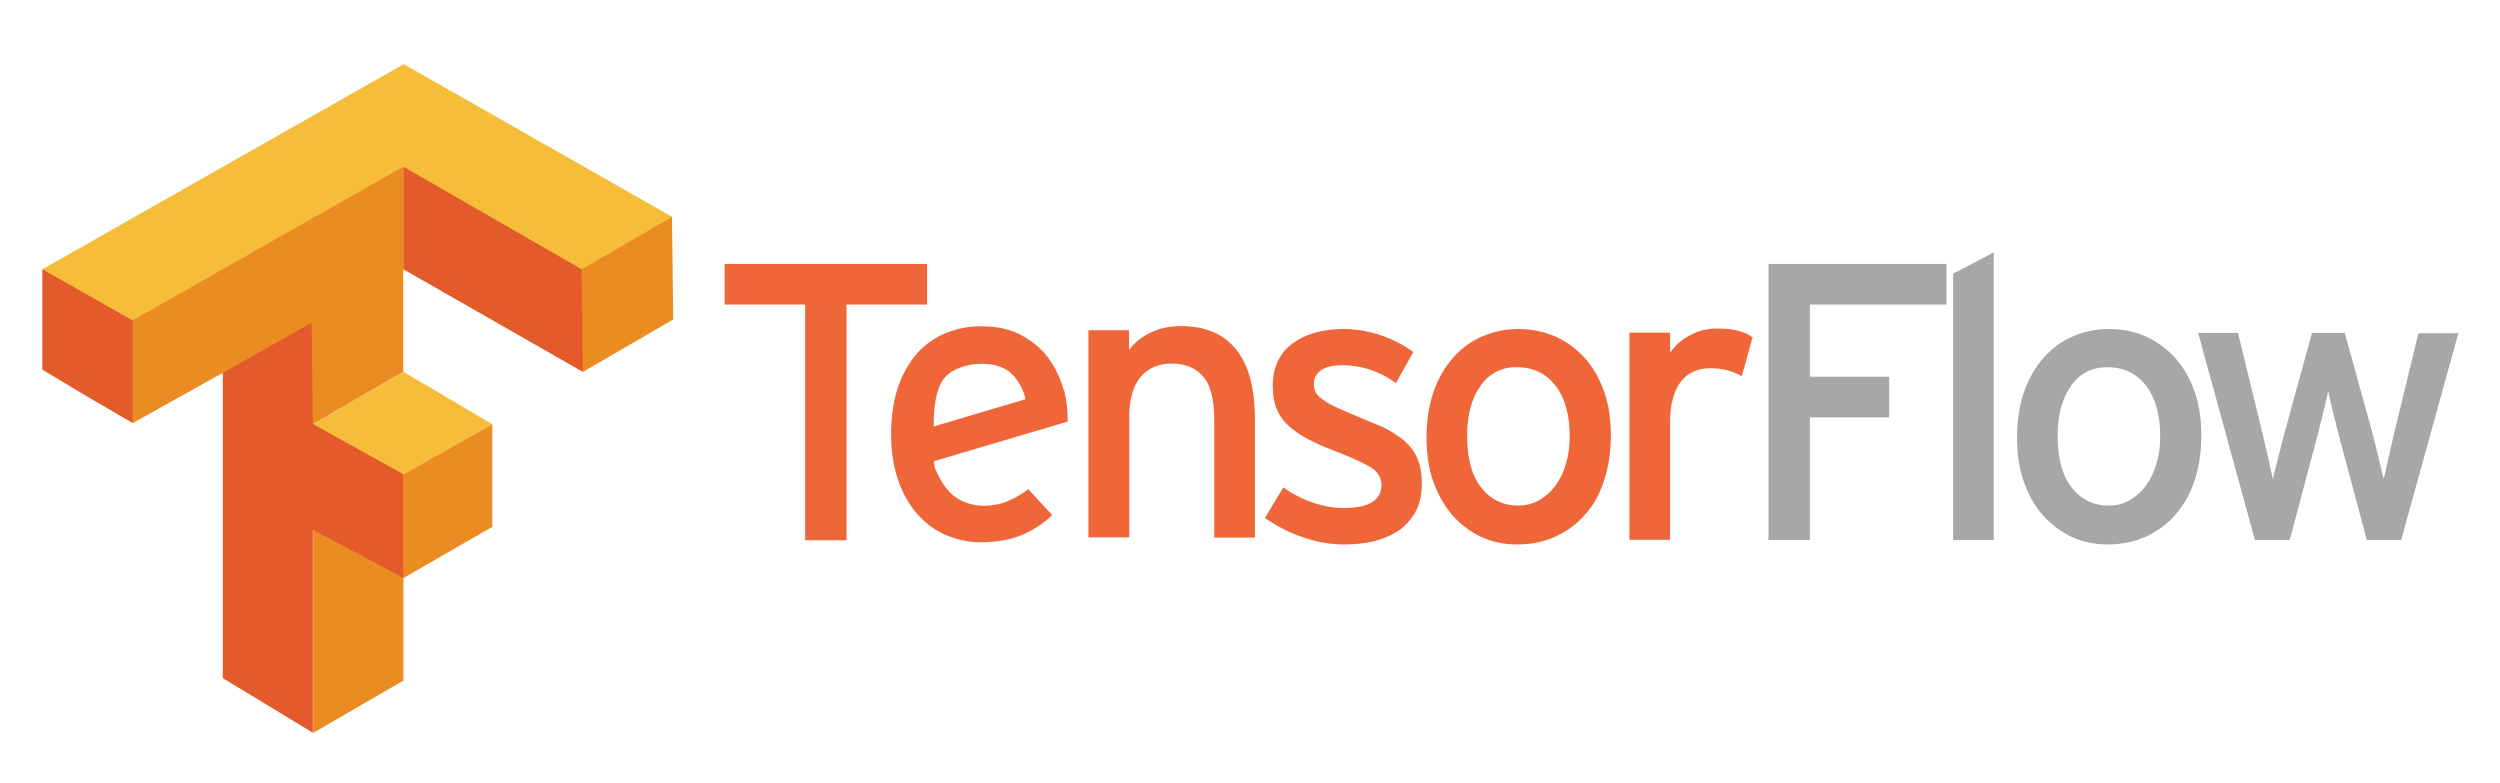 <?xml version="1.0" encoding="UTF-8"?><svg id="Layer_1" xmlns="http://www.w3.org/2000/svg" viewBox="0 0 102.12 32"><defs><style>.cls-1{fill:#e35a2b;}.cls-1,.cls-2,.cls-3,.cls-4,.cls-5{stroke-width:0px;}.cls-2{fill:#a6a7a9;}.cls-3{fill:#ef6639;}.cls-4{fill:#eb8c23;}.cls-5{fill:#f6bd3a;}</style></defs><path class="cls-5" d="m12.79,17.33l3.69-2.14,3.63,2.14-3.63,2.09-3.69-2.05v-.05ZM1.73,11L16.49,2.62l10.97,6.24-3.63,6.33-7.33-4.19-11.06,6.28-3.71-6.28Z"/><path class="cls-4" d="m12.79,25.7v-4.19l3.63-2.09,3.69-2.09v4.19l-3.63,2.09v4.19l-3.69,2.14v-4.23Zm0-8.38l-3.69-2.09-3.69,2.05v-4.19l11.06-6.28v8.38l-3.69,2.14Zm10.97-4.23v-2.09l3.69-2.14.05,4.19-3.69,2.14-.05-2.09Z"/><path class="cls-1" d="m9.1,27.71v-12.48l3.63-2.05.05,4.14,3.69,2.05v4.23l-3.69-1.96v8.29l-3.68-2.23Zm-5.55-11.52l-1.82-1.09v-4.1l3.69,2.09v4.19l-1.87-1.09Zm12.93-5.19v-4.19l7.28,4.19.05,4.19-7.33-4.19Z"/><path class="cls-3" d="m34.58,12.44v9.63h-1.69v-9.63h-3.29v-1.66h8.27v1.66h-3.29Zm8.89,3.5c.1.42.15.85.14,1.28l-5.46,1.62c.04.41.03.24.16.53s.29.53.48.73.41.33.64.42.49.14.74.14c.36,0,.68-.06.97-.18.31-.13.6-.29.86-.5l.98,1.06c-.36.35-.79.63-1.26.82-.46.19-1.02.29-1.66.29-.48,0-.96-.1-1.41-.29-.45-.19-.84-.48-1.17-.85s-.6-.84-.79-1.39-.29-1.18-.29-1.87.09-1.36.27-1.9.44-1,.76-1.38c.32-.37.72-.66,1.17-.85.48-.2.99-.3,1.51-.29.6,0,1.13.11,1.57.34s.82.53,1.11.91c.31.41.53.87.66,1.36h0Zm-1.59.38c-.02-.29-.22-.64-.39-.87-.16-.21-.36-.36-.6-.46-.25-.1-.58-.14-.88-.13-.54.02-1.18.22-1.48.64s-.4,1.15-.39,1.92l3.74-1.11Zm7.72,5.64v-4.79c0-.86-.15-1.45-.46-1.8s-.73-.52-1.27-.52-.99.19-1.29.56-.45.91-.45,1.59v4.95h-1.67v-8.46h1.66v.81c.22-.31.51-.54.89-.72s.79-.26,1.23-.26c.99,0,1.74.32,2.25.95s.77,1.58.77,2.84v4.85h-1.66Zm8.48-2.22c0,.47-.09.87-.27,1.18-.17.31-.41.57-.7.77-.29.19-.64.33-1,.42-.39.09-.8.13-1.2.13-.58,0-1.16-.1-1.73-.31-.54-.18-1.04-.45-1.51-.77l.75-1.25c.38.27.79.48,1.23.63.42.14.84.21,1.23.21,1.03,0,1.55-.31,1.55-.94,0-.32-.17-.58-.52-.77s-.83-.41-1.44-.64c-.4-.15-.78-.32-1.15-.52-.32-.18-.57-.37-.77-.57-.19-.19-.34-.43-.43-.68-.09-.25-.13-.54-.13-.88,0-.38.07-.71.21-1,.14-.29.34-.54.6-.72.26-.19.56-.34.91-.44s.74-.15,1.16-.15c.54,0,1.06.09,1.55.26s.94.4,1.31.68l-.71,1.27c-.34-.25-.69-.43-1.05-.55s-.73-.18-1.14-.18-.7.07-.89.22c-.18.13-.28.34-.27.56,0,.1.02.2.06.3.04.09.12.19.24.27.15.12.31.22.48.3.26.13.52.24.78.35l1.24.52c.32.15.62.34.89.56.23.2.42.45.54.73.12.28.18.62.18,1.02h0Zm7.72-1.95c0,.7-.1,1.32-.29,1.88s-.45,1.02-.81,1.4c-.33.37-.75.67-1.21.87-.45.2-.97.3-1.51.3s-1.03-.1-1.48-.31c-.45-.21-.85-.52-1.18-.89-.33-.39-.59-.85-.78-1.39s-.27-1.14-.27-1.8.1-1.31.29-1.85.46-1.01.8-1.39c.33-.38.73-.67,1.19-.87.47-.2.95-.3,1.49-.3.52,0,1.03.1,1.5.31.46.21.87.51,1.2.88.34.38.6.84.79,1.38s.27,1.14.27,1.8h0Zm-1.68.05c0-.87-.18-1.56-.57-2.07s-.91-.77-1.59-.77c-.6-.02-1.16.27-1.49.77-.36.51-.54,1.18-.54,2.02,0,.94.19,1.65.58,2.13.36.48.93.75,1.53.73.31,0,.6-.08.85-.23.26-.15.49-.36.66-.6.19-.27.33-.57.42-.89.1-.34.15-.71.15-1.1h0Zm7.03-2.48c-.18-.1-.37-.17-.56-.23-.19-.05-.43-.09-.71-.09-.53,0-.94.18-1.22.55s-.44.91-.44,1.63v4.83h-1.66v-8.46h1.66v.81c.21-.29.48-.53.8-.7.35-.19.74-.29,1.14-.28.34,0,.64.03.84.09.21.05.41.14.59.27l-.44,1.58h0Z"/><path class="cls-2" d="m73.93,12.44v2.95h3.24v1.66h-3.24v5.01h-1.69v-11.28h7.27v1.66h-5.57Zm5.85,9.62v-10.88l1.66-.87v11.75h-1.66Zm10.14-4.27c0,.7-.1,1.32-.29,1.88s-.46,1.02-.81,1.4c-.33.37-.75.67-1.21.87-.46.2-.97.3-1.51.3s-1.03-.1-1.48-.31-.84-.51-1.18-.89-.59-.85-.78-1.39-.27-1.14-.27-1.8.1-1.31.29-1.85.46-1.01.8-1.39.73-.67,1.19-.87.95-.3,1.49-.3,1.04.1,1.5.31c.46.21.87.51,1.2.88.34.38.6.84.79,1.38s.27,1.14.27,1.8h0Zm-1.68.05c0-.87-.18-1.56-.57-2.07s-.91-.77-1.59-.77c-.63,0-1.13.25-1.49.77s-.54,1.18-.54,2.02c0,.94.19,1.65.58,2.13.36.48.93.75,1.53.73.3,0,.59-.07.85-.23.26-.15.49-.36.66-.6.18-.25.32-.55.42-.89s.15-.71.15-1.1h0Zm9.86,4.22h-1.42l-1.14-4.27-.25-.99-.19-.81-.19.82-.25,1-1.13,4.25h-1.42l-2.32-8.46h1.63l1,4.11.24,1.02.18.84.21-.84.26-1.02,1.13-4.11h1.34l1.14,4.13.25,1.01.2.83.19-.84.23-1.01,1-4.11h1.63l-2.34,8.46Z"/></svg>